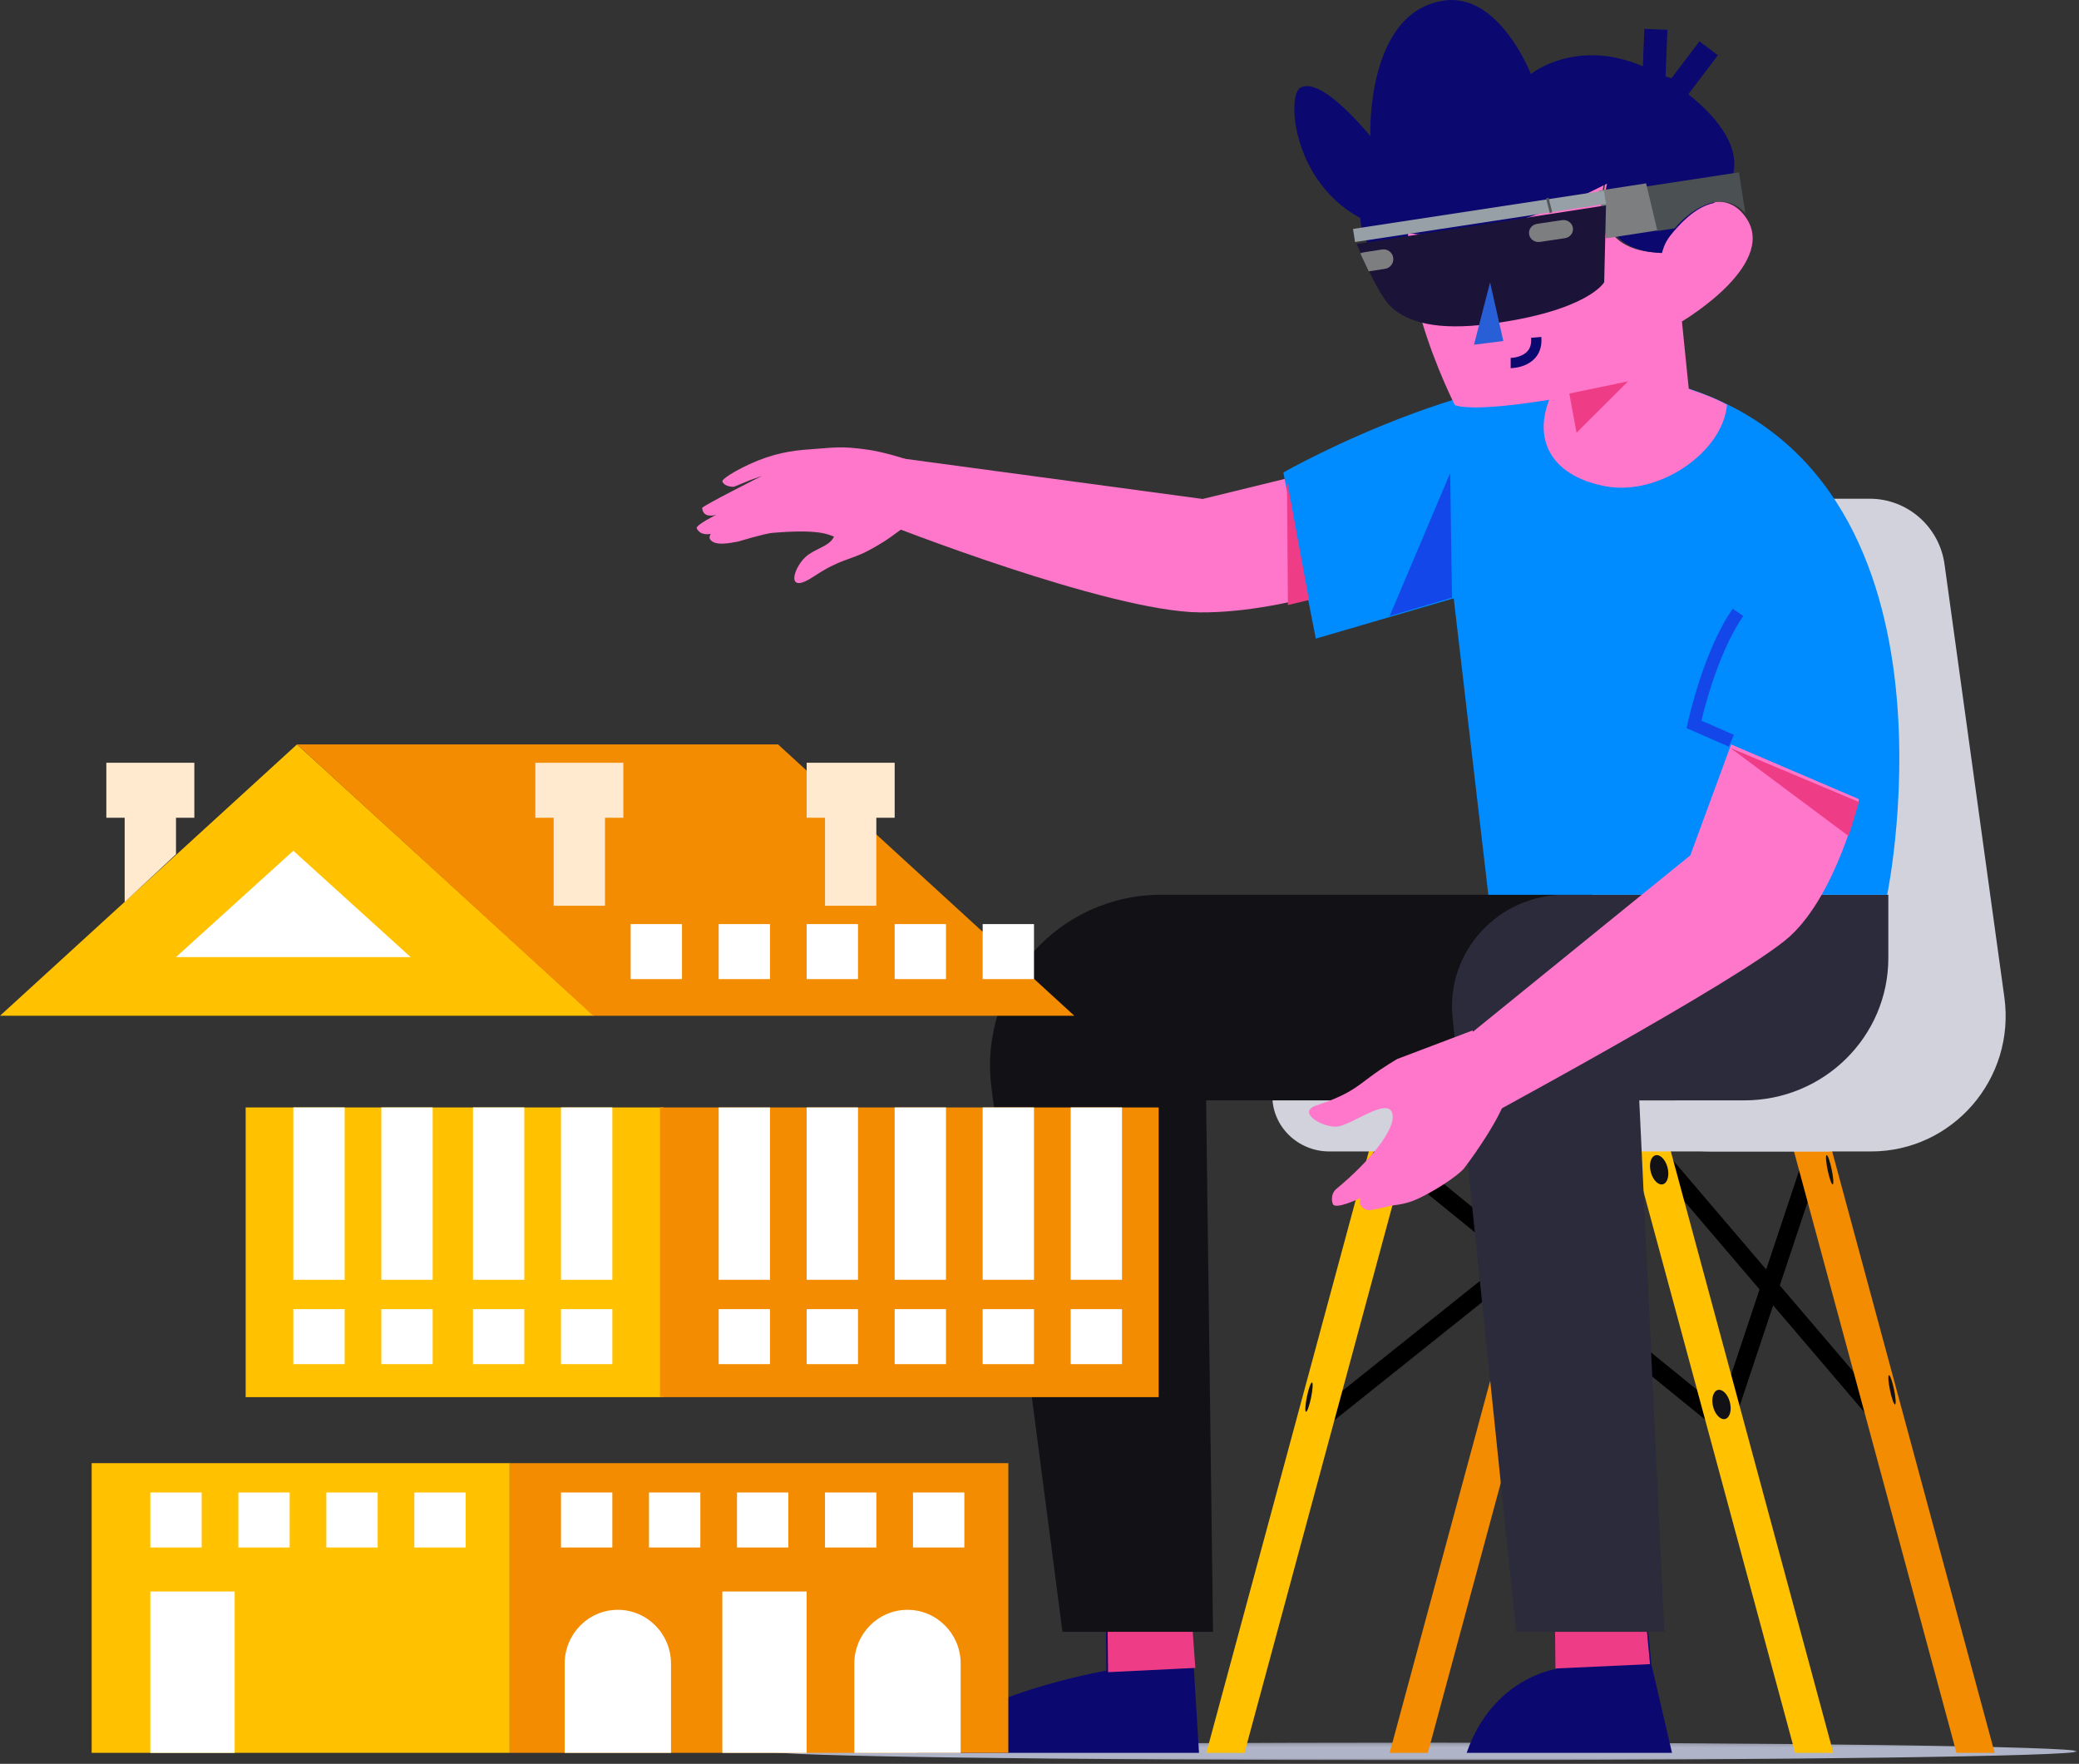 <svg xmlns="http://www.w3.org/2000/svg" xmlns:xlink="http://www.w3.org/1999/xlink" width="567" height="481" viewBox="0 0 567 481">
    <rect x="0" y="0" width="567" height="481" fill="#333333" stroke="none"/>
    <defs>
        <path id="45peajofaa" d="M0.304 0.191L356.391 0.191 356.391 5 0.304 5z"/>
    </defs>
    <g fill="none" fill-rule="evenodd">
        <g>
            <g>
                <g transform="translate(-981 -262) translate(981 262) translate(210 475)">
                    <mask id="fy4tdcz4hb" fill="#fff">
                        <use xlink:href="#45peajofaa"/>
                    </mask>
                    <path fill="#AFB4C8" d="M356.391 2.595C356.391 3.925 276.68 5 178.348 5 80.018 5 .304 3.924.304 2.595.304 1.267 80.018.19 178.348.19c98.331 0 178.043 1.077 178.043 2.405" mask="url(#fy4tdcz4hb)"/>
                </g>
                <path stroke="#000" stroke-width="4.9" d="M470 389L495 314M451 314L515 389" transform="translate(-981 -262) translate(981 262)"/>
                <g>
                    <path fill="#FFF" d="M92.535 0.158L0.259 73.886" transform="translate(-981 -262) translate(981 262) translate(359 314)"/>
                    <path stroke="#000" stroke-width="4.9" d="M92.535 0.158L0.259 73.886" transform="translate(-981 -262) translate(981 262) translate(359 314)"/>
                </g>
                <path stroke="#000" stroke-width="4.9" d="M379 314L470 388" transform="translate(-981 -262) translate(981 262)"/>
                <path fill="#FFC100" d="M384 313L373.585 313 329 478 339.415 478z" transform="translate(-981 -262) translate(981 262)"/>
                <path fill="#F38C01" d="M489 313L499.415 313 544 478 533.585 478zM434 313L423.585 313 379 478 389.415 478z" transform="translate(-981 -262) translate(981 262)"/>
                <path fill="#FFC100" d="M445 313L455.416 313 500 478 489.584 478z" transform="translate(-981 -262) translate(981 262)"/>
                <path fill="#121216" d="M471.747 382.249c.605 2.169.089 4.264-1.152 4.68-1.24.414-2.737-1.008-3.342-3.177-.604-2.17-.09-4.265 1.152-4.68 1.241-.415 2.738 1.007 3.342 3.177" transform="translate(-981 -262) translate(981 262)"/>
                <path fill="#D2D2DC" d="M510.265 314h-43.53c-22.296 0-39.449-19.826-36.378-42.047l16.316-118.075C448.09 143.63 456.798 136 467.082 136h42.836c10.284 0 18.992 7.63 20.409 17.878l16.316 118.075c3.07 22.221-14.082 42.047-36.378 42.047" transform="translate(-981 -262) translate(981 262)"/>
                <path fill="#D2D2DC" d="M499 314H362.555c-8.59 0-15.555-6.784-15.555-15.152V297h152v17z" transform="translate(-981 -262) translate(981 262)"/>
                <path fill="#121216" d="M454.747 318.248c.605 2.17.089 4.265-1.152 4.68-1.24.415-2.736-1.007-3.342-3.176-.605-2.17-.089-4.265 1.152-4.68 1.241-.415 2.738 1.007 3.342 3.176" transform="translate(-981 -262) translate(981 262)"/>
                <path fill="#0B096F" d="M301.55 437.041l.2 18.54S263.1 462.128 250 478h77l-3.226-53-22.225 12.041zM424.125 433.218l.213 21.931S407.04 457.557 400 478h56l-5.6-24.063L448.208 432l-24.083 1.218z" transform="translate(-981 -262) translate(981 262)"/>
                <path fill="#EF3C86" d="M324.21 430L326 454.837 302.201 456 302 437.26zM447.37 426L450 453.808 424.211 455 424 433.438z" transform="translate(-981 -262) translate(981 262)"/>
                <path fill="#121216" d="M316.692 244h133.89L457 300.072H328.937L330.829 445h-41.067l-19.396-148.657C266.892 268.547 288.616 244 316.692 244" transform="translate(-981 -262) translate(981 262)"/>
                <path fill="#2B2B3B" d="M515 244h-88.178c-18.216 0-32.457 15.528-30.67 33.442L413.517 445h40.391l-6.836-144.928h28.644c21.696 0 39.284-17.38 39.284-38.82V244z" transform="translate(-981 -262) translate(981 262)"/>
                <path fill="#FF77CA" d="M359.154 128.458l-31.153 7.61L245.94 125 241 142.638s61.166 24.163 86.241 24.36c25.075.195 53.759-11.736 53.759-11.736l-21.846-26.804z" transform="translate(-981 -262) translate(981 262)"/>
                <path fill="#008BFF" d="M396.467 163.155L405.906 244h108.776s25.044-120.269-62.483-140.353C410.81 94.149 350 128.84 350 128.84l8.853 45.314 37.614-11z" transform="translate(-981 -262) translate(981 262)"/>
                <path fill="#FF77CA" d="M471 110.371c-1.096 12.843-18.473 24.96-33.07 22.245-15.532-2.89-21.029-13.828-13.76-27.185 14.582-3.349 19.52-5.303 32.325-.796 5.111 1.798 10.16 3.31 14.505 5.736" transform="translate(-981 -262) translate(981 262)"/>
                <path fill="#0B096F" d="M376.928 44c-2.006 1.485-17.724 24.545 12.072 32l-12.072-32z" transform="translate(-981 -262) translate(981 262)"/>
                <path fill="#FF77CA" d="M451.659 62.474L453 68c-20.128-.618-15.068-18.602-15.068-18.602C414.316 61.17 396.808 64.322 384 62.762c.019-.496.043-.991.08-1.48l1.087-1.5 19.743-27.28L443.768 30l4.892 20.144 2.999 12.33zM455 64c-1.366 2.552-1.92 4.7-2 5 .224-1.4.944-3.177 2-5" transform="translate(-981 -262) translate(981 262)"/>
                <path fill="#FF77CA" d="M458.708 87.655l2.041 20.17L430.666 124l-2.688-15.92s-24.757 4.699-31.19 2.396c0 0-5.067-9.887-8.818-22.256-2.306-7.572-4.115-16.081-3.96-23.815.006-.285.018-.57.03-.85 12.687 1.583 30.028-1.614 53.421-13.555 0 0-5.011 18.24 14.926 18.868 0 0 .005-.013.005-.038.093-.285.732-2.333 2.306-4.766.37-.515.763-1.037 1.193-1.552 1.193-1.44 2.62-2.848 4.182-4.046.006-.013.018-.019.031-.025 1.968-1.502 4.138-2.681 6.334-3.172l.006-.006c3.118-.701 6.272-.037 8.899 3.004.018.025.036.05.06.075 11.04 12.99-16.695 29.313-16.695 29.313" transform="translate(-981 -262) translate(981 262)"/>
                <path fill="#0B096F" d="M467.394 55.36l-.006.006c-2.205.491-6.274 1.916-11.79 8.818-1.813 2.269-2.222 4.492-2.315 4.779 0 .025-.006.037-.006.037-20.021-.629-14.989-18.917-14.989-18.917-23.492 11.972-40.907 15.177-53.648 13.59-31.472-3.914-34.423-37.094-30.033-39.726 5.787-3.46 19.12 13.18 19.12 13.18S372.406 3.269 393.842.15c15.05-2.184 23.677 20.044 23.677 20.044s17.663-14.425 42.434 5.09c21.553 16.982 10.64 27.598 7.441 30.075" transform="translate(-981 -262) translate(981 262)"/>
                <path stroke="#0B096F" stroke-width="6.3" d="M451.606 8L451 23.127 457.035 25 466 13.167" transform="translate(-981 -262) translate(981 262)"/>
                <path stroke="#0B096F" stroke-width="2.8" d="M412 99s7.556 0 6.967-7" transform="translate(-981 -262) translate(981 262)"/>
                <path fill="#EF3C86" d="M428 107.322L444 104 429.969 118z" transform="translate(-981 -262) translate(981 262)"/>
                <path fill="#0B096F" d="M413.003 78.84c-.088 2.206 1.63 4.068 3.836 4.157 2.208.088 4.07-1.63 4.158-3.837.089-2.207-1.629-4.068-3.836-4.157-2.208-.088-4.069 1.629-4.158 3.836M392.003 81.84c-.088 2.207 1.629 4.068 3.836 4.157 2.208.088 4.069-1.63 4.158-3.836.088-2.208-1.63-4.069-3.836-4.158-2.208-.088-4.07 1.63-4.158 3.836" transform="translate(-981 -262) translate(981 262)"/>
                <path fill="#FF77CA" d="M472.123 203L507 217.931s-6.092 25.834-18.893 37.445C475.307 266.988 399 308 399 308v-24.443l62-50.308L472.123 203z" transform="translate(-981 -262) translate(981 262)"/>
                <path fill="#121216" d="M516.524 378.77c.47 2.206.617 4.097.328 4.223-.29.127-.906-1.558-1.376-3.764-.47-2.206-.617-4.096-.328-4.222.29-.127.906 1.558 1.376 3.764M499.524 318.77c.47 2.207.617 4.097.327 4.223-.289.128-.905-1.558-1.375-3.763-.47-2.206-.617-4.096-.327-4.223.289-.127.905 1.558 1.375 3.764M374.552 318.206c-.46 2.206-1.08 3.902-1.385 3.789-.306-.113-.18-1.994.28-4.2.461-2.206 1.081-3.903 1.386-3.79.306.114.18 1.995-.28 4.2M357.552 381.205c-.46 2.206-1.08 3.903-1.385 3.79-.306-.114-.18-1.995.28-4.2.46-2.207 1.081-3.903 1.386-3.79.306.113.18 1.994-.28 4.2" transform="translate(-981 -262) translate(981 262)"/>
                <path fill="#FF77CA" d="M401.618 281l-20.511 7.772s-3.79 2.148-7.746 5.127c-3.957 2.98-6.258 4.88-14.338 7.544-5.63 1.857 1.873 6.21 5.73 5.771 3.978-.451 13.54-7.984 14.922-3.733 1.383 4.25-6.356 13.418-15.235 20.753-1.394 1.153-1.344 3.094-.928 4.114.675 1.653 7.602-1.677 7.602-1.677s-1.112 2.284 1.663 3.277c.98.35 6.57-1.178 6.57-1.178s3.355-.246 6.124-1.345c4.888-1.942 12.361-6.893 13.89-8.91 3.706-4.883 9.614-13.571 11.405-19.203 1.772-5.573-7.013-8.51-9.148-18.312M249 142.055l-5.436 3.917s-2.475 1.948-7.003 4.317c-4.528 2.37-7.622 2.234-14.55 6.87-7.862 5.263-5.682-2.12-2.408-5.193 2.555-2.399 6.575-2.863 7.857-5.625-1.612-.577-4.061-2.107-16.734-1.03-2.272.194-9.333 2.353-9.333 2.353-2.167.391-6.644 1.418-7.794-.714-.285-.528.244-1.37.244-1.37s-2.79.703-3.822-1.501c-.406-.866 5.347-3.706 5.347-3.706s-3.634 1.229-3.866-1.855c-.038-.506 16.371-8.774 16.371-8.774l-3.27 1.19-4.43 1.808s-2.436.151-3.156-1.396c-.286-.613 3.183-2.816 7.28-4.709 6.374-2.943 11.446-3.772 16.59-4.105 6.217-.402 8.204-1.035 16.17.157 3.287.491 8.393 1.914 10.616 2.749" transform="translate(-981 -262) translate(981 262)"/>
                <path fill="#4B5053" d="M476 58.147c-5.903-6.698-14.487-1.537-19.27 4.124l-4.788.729L449 50.852 474.263 47 476 58.147z" transform="translate(-981 -262) translate(981 262)"/>
                <path fill="#7C7E80" d="M448.938 50L452 62.834 438.428 64.93 437.99 65 436.564 55.701 436 52 437.8 51.72z" transform="translate(-981 -262) translate(981 262)"/>
                <path fill="#979FA7" d="M438 55.571L369.556 66 369 62.428 437.444 52z" transform="translate(-981 -262) translate(981 262)"/>
                <path fill="#1B1338" d="M437.506 76.97s-4.342 7.833-31.192 11.366c-14.282 1.88-22.606-.378-27.197-4.918C375.584 79.923 370 66.536 370 66.536L438 56l-.494 20.97z" transform="translate(-981 -262) translate(981 262)"/>
                <path fill="#285FD7" d="M406.388 77L402 94 410 92.999z" transform="translate(-981 -262) translate(981 262)"/>
                <path stroke="#525559" stroke-width=".7" d="M422 54L423 58" transform="translate(-981 -262) translate(981 262)"/>
                <path fill="#7C7E80" d="M426.81 64.956l-6.833 1.015c-1.41.21-2.73-.723-2.946-2.084-.218-1.36.75-2.632 2.16-2.842l6.832-1.016c1.41-.209 2.73.724 2.946 2.084.218 1.36-.75 2.633-2.16 2.843M371 69.111c.26-.142.55-.243.86-.29l5.086-.79c1.447-.224 2.8.776 3.023 2.233.223 1.457-.77 2.82-2.216 3.044l-4.459.692" transform="translate(-981 -262) translate(981 262)"/>
                <path stroke="#1447EA" stroke-width="3.5" d="M474 167c-7.955 11.433-12 30.543-12 30.543L472.187 202" transform="translate(-981 -262) translate(981 262)"/>
                <path fill="#EF3C86" d="M472 204L507 218.707 504.165 228zM351 131L357 163.618 351.249 165z" transform="translate(-981 -262) translate(981 262)"/>
                <path fill="#1447EA" d="M395.504 129L396 162.975 379 168z" transform="translate(-981 -262) translate(981 262)"/>
                <path fill="#FFC100" d="M25 478L139 478 139 399 25 399z" transform="translate(-981 -262) translate(981 262)"/>
                <path fill="#F38C01" d="M139 478L275 478 275 399 139 399z" transform="translate(-981 -262) translate(981 262)"/>
                <path fill="#FFC100" d="M67 381L181 381 181 302 67 302z" transform="translate(-981 -262) translate(981 262)"/>
                <path fill="#F38C01" d="M180 381L316 381 316 302 180 302z" transform="translate(-981 -262) translate(981 262)"/>
                <path fill="#FFC100" d="M162 277L0 277 80.997 203z" transform="translate(-981 -262) translate(981 262)"/>
                <path fill="#FFF" d="M48 261L79.999 232 112 261" transform="translate(-981 -262) translate(981 262)"/>
                <path fill="#F38C01" d="M293 277L161.806 277 81 203 212.194 203z" transform="translate(-981 -262) translate(981 262)"/>
                <path fill="#FFF" d="M197 478L220 478 220 434 197 434zM41 478L64 478 64 434 41 434zM183 478h-29v-24.323c0-8.106 6.492-14.677 14.5-14.677s14.5 6.571 14.5 14.677V478zM262 478h-29v-24.323c0-8.106 6.492-14.677 14.5-14.677s14.5 6.571 14.5 14.677V478zM196 349L210 349 210 302 196 302z" transform="translate(-981 -262) translate(981 262)"/>
                <path fill="#FFE9CF" d="M151 247L165 247 165 213 151 213z" transform="translate(-981 -262) translate(981 262)"/>
                <path fill="#FFF" d="M220 349L234 349 234 302 220 302zM244 349L258 349 258 302 244 302zM268 349L282 349 282 302 268 302zM292 349L306 349 306 302 292 302zM196 372L210 372 210 357 196 357zM220 372L234 372 234 357 220 357zM244 372L258 372 258 357 244 357zM268 372L282 372 282 357 268 357zM292 372L306 372 306 357 292 357zM172 267L186 267 186 252 172 252z" transform="translate(-981 -262) translate(981 262)"/>
                <path fill="#FFE9CF" d="M146 223L170 223 170 208 146 208zM34 246L34 213 48 213 48 232.947" transform="translate(-981 -262) translate(981 262)"/>
                <path fill="#FFE9CF" d="M29 223L53 223 53 208 29 208zM225 247L239 247 239 213 225 213z" transform="translate(-981 -262) translate(981 262)"/>
                <path fill="#FFE9CF" d="M220 223L244 223 244 208 220 208z" transform="translate(-981 -262) translate(981 262)"/>
                <path fill="#FFF" d="M196 267L210 267 210 252 196 252zM220 267L234 267 234 252 220 252zM244 267L258 267 258 252 244 252zM268 267L282 267 282 252 268 252zM80 349L94 349 94 302 80 302zM104 349L118 349 118 302 104 302zM129 349L143 349 143 302 129 302zM153 349L167 349 167 302 153 302zM80 372L94 372 94 357 80 357zM104 372L118 372 118 357 104 357zM129 372L143 372 143 357 129 357zM153 372L167 372 167 357 153 357zM153 422L167 422 167 407 153 407zM177 422L191 422 191 407 177 407zM201 422L215 422 215 407 201 407zM225 422L239 422 239 407 225 407zM249 422L263 422 263 407 249 407zM41 422L55 422 55 407 41 407zM65 422L79 422 79 407 65 407zM89 422L103 422 103 407 89 407zM113 422L127 422 127 407 113 407z" transform="translate(-981 -262) translate(981 262)"/>
            </g>
        </g>
    </g>
</svg>
